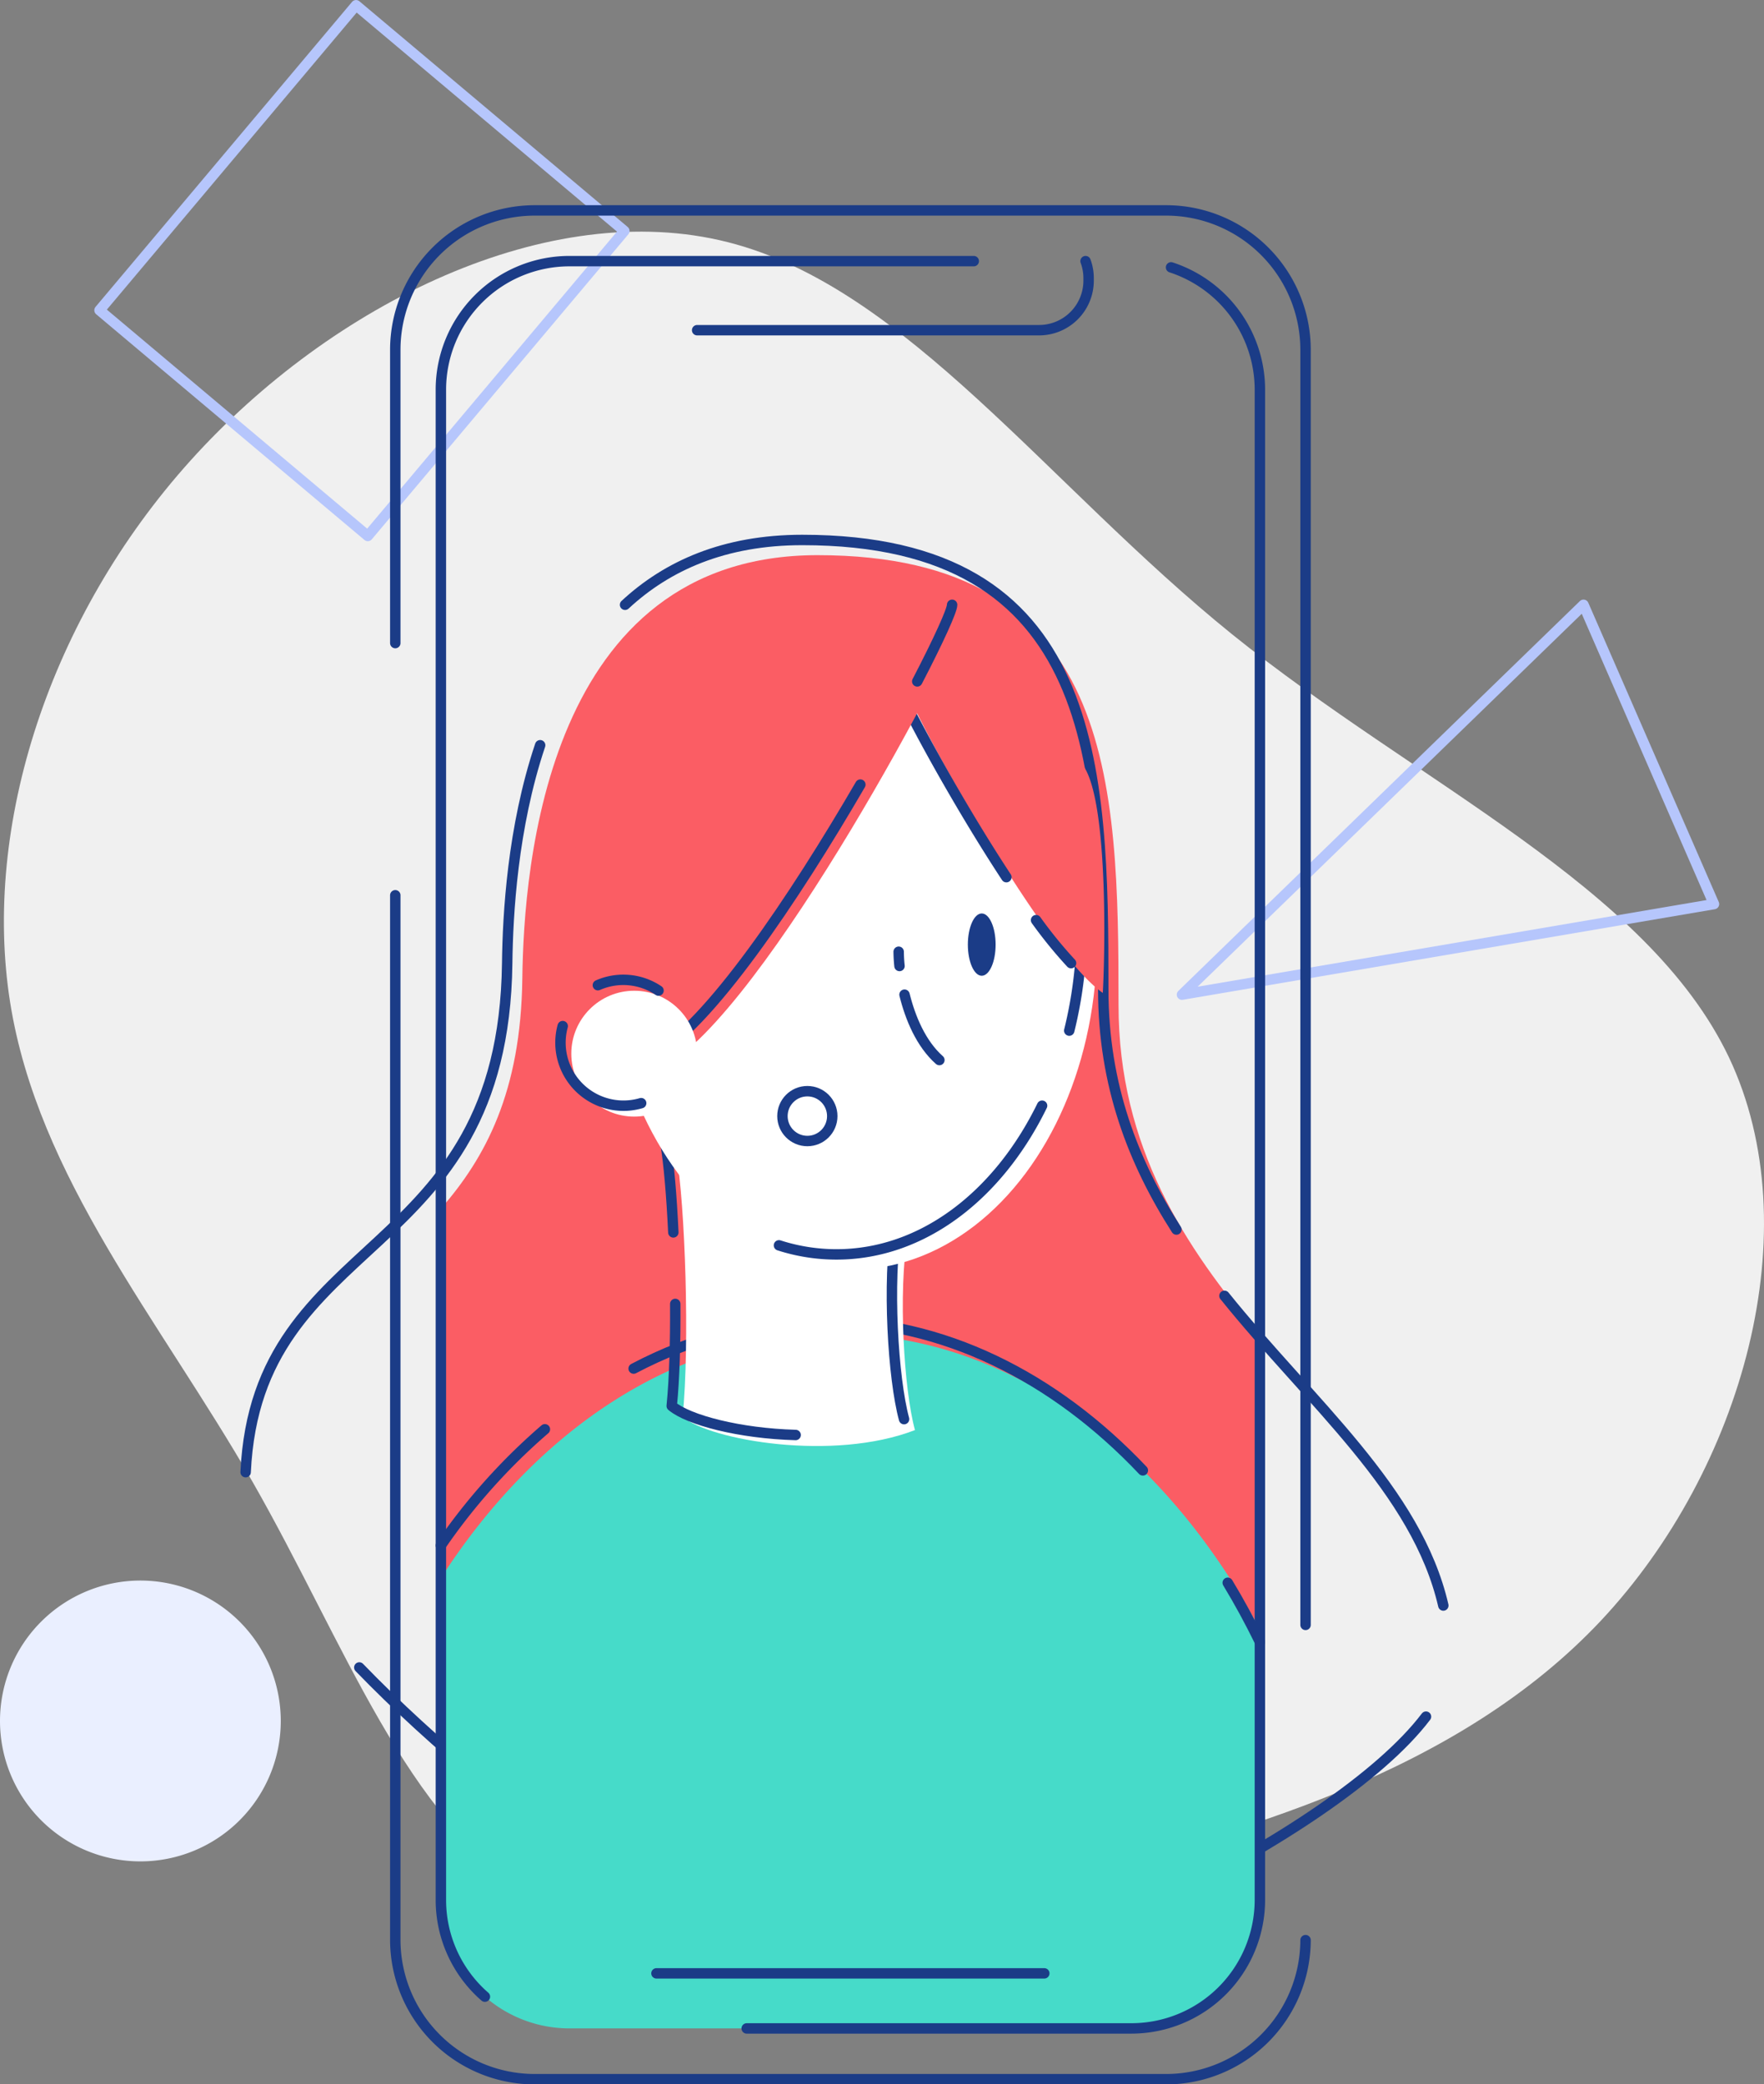 <svg xmlns="http://www.w3.org/2000/svg" viewBox="0 0 809.34 956.15"><rect x="0" y="0" width="809.34" height="956.15" fill="#808080" stroke="none"/><defs><style>.cls-1{fill:#f0f0f0;}.cls-2,.cls-4{fill:none;stroke-linecap:round;stroke-linejoin:round;stroke-width:4.78px;}.cls-2{stroke:#b6c6fc;}.cls-3{fill:#fb5d64;}.cls-4{stroke:#1b3c87;}.cls-5{fill:#46dbc9;}.cls-6{fill:#eaefff;fill-rule:evenodd;}.cls-7{fill:#fff;}.cls-8{fill:#1b3c87;}</style></defs><title>drawkit-grape-pack-illustration-13</title><g id="Layer_2" data-name="Layer 2"><g id="vector"><path class="cls-1" d="M565.33,291c85.12,68.63,190.48,115.4,227.94,194.07,37.27,78.67,6.45,188.87-58.78,258.4-65.23,69.35-164.68,98-257,120.06-92.29,22.23-177.22,37.82-234,4.84-56.81-33.15-85.48-115-127.77-188.87C73.43,605.86,17.34,540.09,4.62,459.64-8.1,379,22.54,283.31,87.41,211.27c65.05-72.22,164.5-121,246.57-100.17C415.88,131.88,480.39,222.38,565.33,291Z"/><polygon class="cls-2" points="726.53 277.44 786.39 414.73 542.3 456.28 726.53 277.44"/><path class="cls-3" d="M513.19,461c0-102.85-2-206.33-138.11-206.33-124.25,0-134.8,142.9-135.43,194.21-.63,52.07-17,82.28-37.37,105.58v246.8c67.33,60.91,158.13,120,201.94,120,39.83,0,113.73-27.93,173.83-62.3V612.61C543.74,572.22,513.19,526.23,513.19,461Z"/><path class="cls-4" d="M112.7,675.33c5.22-111.17,118.26-94.68,120-233.42.28-22.4,2.44-62.25,15.13-100.05"/><path class="cls-4" d="M654.26,787.47c-41.76,55.07-193.17,126.85-257,126.85-50.88,0-165.13-79.74-232.41-149.41"/><path class="cls-4" d="M561.79,594.43C601.52,643.82,650,683.54,662.21,736.5"/><path class="cls-4" d="M286.78,277.43c19.38-18,45.66-29.73,81.3-29.73,136.13,0,138.11,103.48,138.11,206.33,0,44,13.94,79.32,33.56,110"/><path class="cls-5" d="M202.28,871.64a59,59,0,0,0,58.84,58.85H519.21a59,59,0,0,0,58.84-58.85V747.5c-44-82.24-114.87-135.62-194.81-135.62-72,0-136.68,43.34-181,112.07Z"/><path class="cls-6" d="M0,789.46a64.41,64.41,0,1,1,64.41,64.41A64.42,64.42,0,0,1,0,789.46Z"/><rect class="cls-2" x="74.63" y="43.69" width="182.84" height="160.86" transform="translate(-35.82 171.31) rotate(-49.93)"/><path class="cls-4" d="M563.29,726.06q7.86,13,14.76,27.13"/><path class="cls-4" d="M290.72,627.81c26.86-14.16,56-21.93,86.52-21.93,55.36,0,106.36,25.59,147.11,68.63"/><path class="cls-4" d="M202.28,708.94A278.32,278.32,0,0,1,250,655.66"/><path class="cls-4" d="M599,890a64,64,0,0,1-63.79,63.79h-290A64,64,0,0,1,181.36,890V410.69"/><path class="cls-4" d="M181.36,295V160.31a64,64,0,0,1,63.79-63.79h290A64,64,0,0,1,599,160.31V745.38"/><path class="cls-4" d="M222.48,915.93a58.77,58.77,0,0,1-20.2-44.29v-693a59,59,0,0,1,58.84-58.85H446.76"/><path class="cls-4" d="M537.29,122.65a59.08,59.08,0,0,1,40.76,56v693a59,59,0,0,1-58.84,58.85H342.6"/><path class="cls-4" d="M498.07,119.79a22.45,22.45,0,0,1,1.39,7.79v1.23a22.73,22.73,0,0,1-22.66,22.66H319.86"/><line class="cls-4" x1="301.19" y1="905.24" x2="479.13" y2="905.24"/><path class="cls-7" d="M310.3,529.43c4,23,6.26,87.12,2.89,120.52,12.82,10.8,69.15,20.58,106.6,6.07-5.06-18.55-7.76-62.74-3.37-89.73C392.46,557.52,310.3,529.43,310.3,529.43Z"/><path class="cls-4" d="M309.81,598.15c.11,17.4-.36,34.26-1.62,46.8,7.71,6.5,31.21,12.63,56.85,13.32"/><path class="cls-4" d="M414.79,651c-5.06-18.55-7.76-62.74-3.37-89.73-24-8.77-106.12-36.86-106.12-36.86,1.54,8.89,2.83,23.91,3.63,40.93"/><ellipse class="cls-7" cx="390.8" cy="432.43" rx="112.5" ry="150"/><path class="cls-4" d="M478.12,507.22c-20.07,41.07-54.82,68.21-94.32,68.21a86,86,0,0,1-26.4-4.15"/><path class="cls-4" d="M280.45,484.79a193.1,193.1,0,0,1-9.15-59.36c0-82.84,50.36-150,112.5-150s112.5,67.16,112.5,150a195.82,195.82,0,0,1-5.72,47.34"/><ellipse class="cls-8" cx="450.43" cy="433.32" rx="6.37" ry="14.29"/><path class="cls-4" d="M415,456.28c2.65,10.68,7.55,22.52,16,30"/><path class="cls-4" d="M412.32,436.59a63.75,63.75,0,0,0,.38,6.54"/><circle class="cls-4" cx="370.42" cy="511.99" r="11.43"/><path class="cls-3" d="M415.32,314.25a8,8,0,0,0,.41,1.55c5.56,16.5,63.43,121,90.24,139.68.95-16.34,2.54-83.54-7.92-102.56s-53.89-69.1-67.52-69.1-15.17,30.79-15.17,30.79"/><path class="cls-4" d="M475.36,422.1a205.75,205.75,0,0,0,16.05,19.72"/><path class="cls-4" d="M409.32,308.25a8,8,0,0,0,.41,1.55c3.51,10.4,27.81,55.78,52,92.58"/><path class="cls-3" d="M441.84,282.44c0,10-91.24,182.94-137.78,207.12C284.9,502.33,248,506.89,248,496.86s17.79-182,55.66-201.65S397.13,252.78,441.84,282.44Z"/><path class="cls-4" d="M394.74,359.92c-30.14,51.82-69.81,111.2-95.68,124.64-8.43,5.62-20.32,9.65-31,11.55"/><path class="cls-4" d="M436.84,277.44c0,2.6-6.12,16.11-16,35.14"/><circle class="cls-7" cx="290.99" cy="483.35" r="28.87"/><path class="cls-4" d="M274.31,451.94a28.91,28.91,0,0,1,27.82,2.47"/><path class="cls-4" d="M294.17,506.05a28.9,28.9,0,0,1-36-35.34"/></g></g></svg>